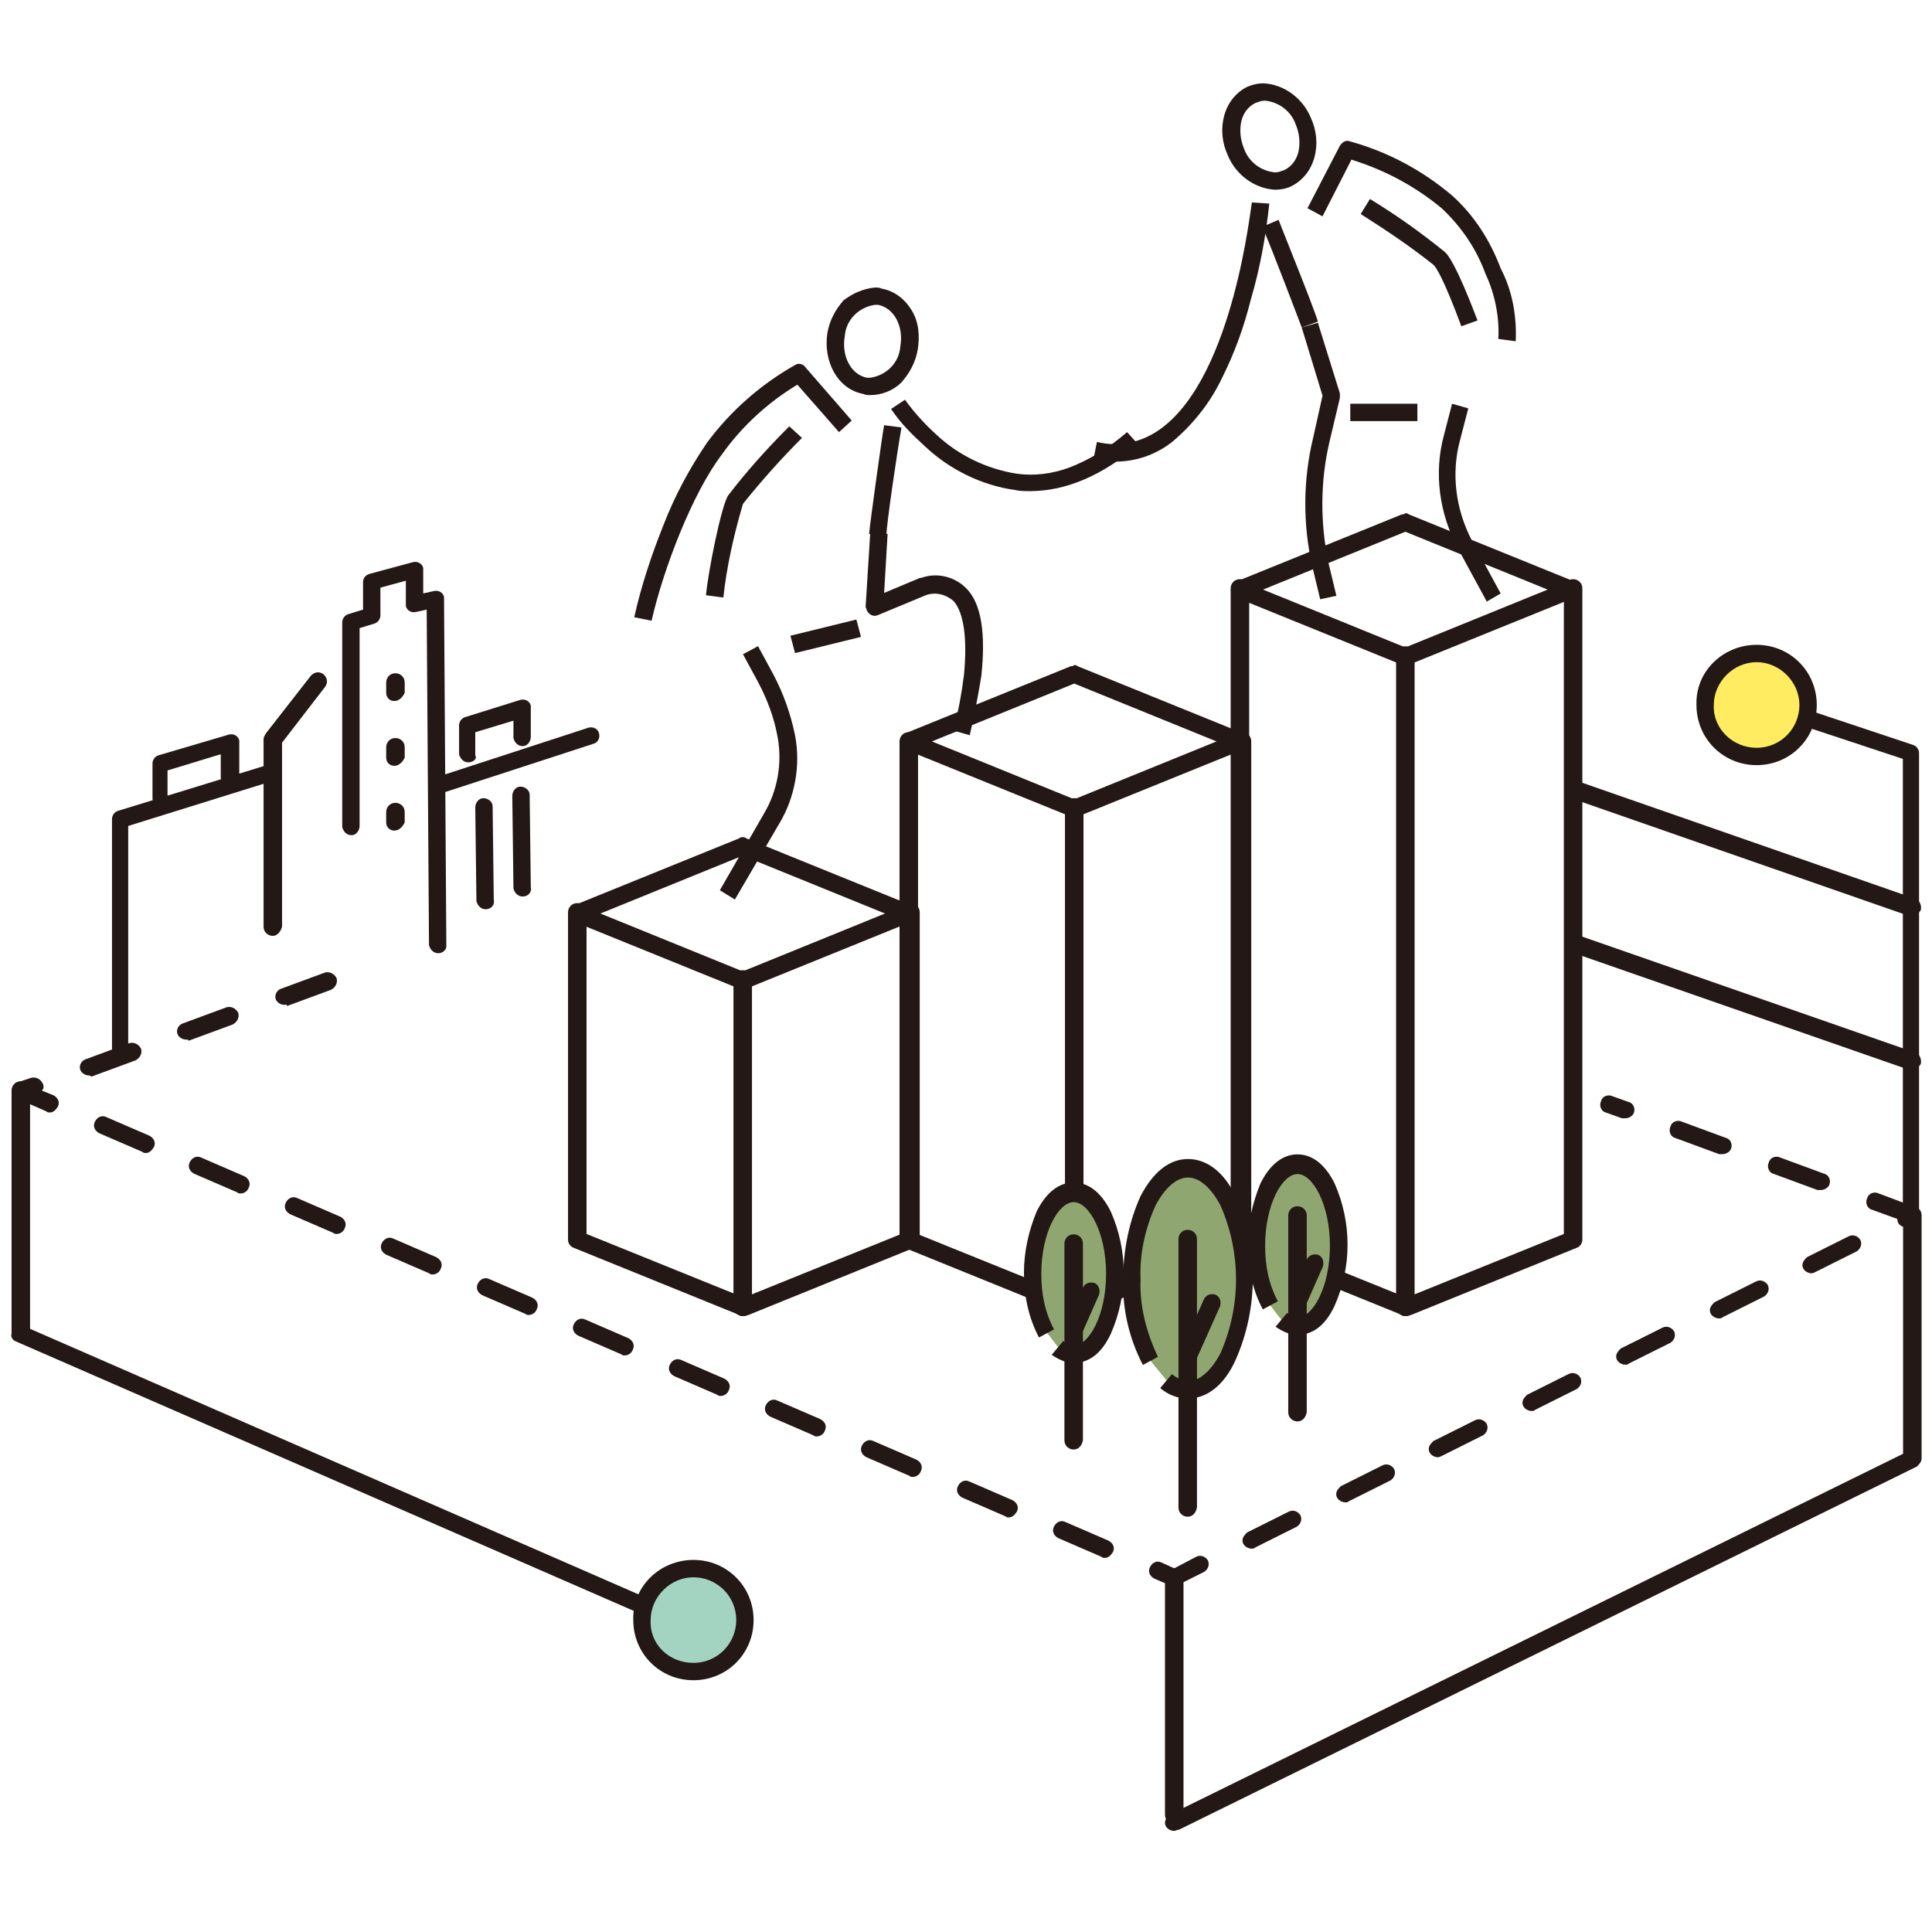<?xml version="1.0" encoding="utf-8"?>
<!-- Generator: Adobe Illustrator 26.2.0, SVG Export Plug-In . SVG Version: 6.00 Build 0)  -->
<svg version="1.1" id="Layer_1" xmlns="http://www.w3.org/2000/svg" xmlns:xlink="http://www.w3.org/1999/xlink" x="0px" y="0px"
	 viewBox="0 0 167 167" style="enable-background:new 0 0 167 167;" xml:space="preserve">
<style type="text/css">
	.st0{fill:#231815;}
	.st1{fill:#90A670;}
	.st2{fill:#FFEC60;}
	.st3{fill:#A3D3C1;}
</style>
<g transform="translate(1025.14 1704.438)">
	<g transform="translate(23.86 95.725)">
		<path class="st0" d="M-947.5-1641.9c-0.4,0-0.8-0.3-0.8-0.7c0-0.3,0.2-0.5,0.4-0.7l63.4-31.2v-20.6c0-0.4,0.3-0.8,0.8-0.8
			c0.4,0,0.8,0.3,0.8,0.8v21c0,0.3-0.2,0.5-0.4,0.7l-63.8,31.4C-947.3-1642-947.4-1641.9-947.5-1641.9z"/>
		<path class="st0" d="M-988.6-1658.5c-0.1,0-0.2,0-0.3-0.1l-58.7-25.6c-0.3-0.1-0.5-0.4-0.4-0.7v-21c0-0.4,0.3-0.8,0.8-0.8
			c0.4,0,0.8,0.3,0.8,0.8v20.6l58.2,25.4c0.4,0.2,0.6,0.6,0.4,1C-988-1658.7-988.3-1658.5-988.6-1658.5L-988.6-1658.5z"/>
		<path class="st0" d="M-947.5-1642.5c-0.4,0-0.8-0.3-0.8-0.8v-20.5c0-0.4,0.3-0.8,0.8-0.8c0.4,0,0.8,0.3,0.8,0.8v20.5
			C-946.8-1642.8-947.1-1642.5-947.5-1642.5z"/>
		<path class="st0" d="M-984.8-1686.4c-0.1,0-0.2,0-0.3-0.1l-14.3-5.8c-0.3-0.1-0.5-0.4-0.5-0.7v-28.3c0-0.4,0.3-0.8,0.8-0.8
			c0.4,0,0.8,0.3,0.8,0.8v27.8l13.6,5.5l13.6-5.5v-27.8c0-0.4,0.3-0.8,0.8-0.8c0.4,0,0.8,0.3,0.8,0.8v28.3c0,0.3-0.2,0.6-0.5,0.7
			l-14.3,5.8C-984.6-1686.4-984.7-1686.4-984.8-1686.4z"/>
		<path class="st0" d="M-947.5-1663c-0.1,0-0.2,0-0.3-0.1l-1.4-0.6c-0.4-0.2-0.6-0.6-0.4-1c0.2-0.4,0.6-0.6,1-0.4l0,0l1.1,0.5l1.9-1
			c0.4-0.2,0.8,0,1,0.3c0.2,0.4,0,0.8-0.3,1l-2.2,1.1C-947.3-1663-947.4-1663-947.5-1663z M-953.5-1665.5c-0.1,0-0.2,0-0.3-0.1
			l-3.7-1.6c-0.4-0.2-0.6-0.6-0.4-1s0.6-0.6,1-0.4l3.7,1.6c0.4,0.2,0.6,0.6,0.4,1C-953-1665.7-953.2-1665.5-953.5-1665.5
			L-953.5-1665.5z M-940.8-1666.3c-0.4,0-0.8-0.3-0.8-0.7c0-0.3,0.2-0.5,0.4-0.7l3.6-1.8c0.4-0.2,0.8,0,1,0.3c0.2,0.4,0,0.8-0.3,1
			l-3.6,1.8C-940.6-1666.3-940.7-1666.3-940.8-1666.3L-940.8-1666.3z M-961.8-1669c-0.1,0-0.2,0-0.3-0.1l-3.7-1.6
			c-0.4-0.2-0.6-0.6-0.4-1c0.2-0.4,0.6-0.6,1-0.4l3.7,1.6c0.4,0.2,0.6,0.6,0.4,1C-961.3-1669.2-961.5-1669-961.8-1669L-961.8-1669z
			 M-932.7-1670.3c-0.4,0-0.8-0.3-0.8-0.7c0-0.3,0.2-0.5,0.4-0.7l3.6-1.8c0.4-0.2,0.8,0,1,0.3c0.2,0.4,0,0.8-0.3,1c0,0,0,0,0,0
			l-3.6,1.8C-932.5-1670.3-932.6-1670.3-932.7-1670.3L-932.7-1670.3z M-970.1-1672.5c-0.1,0-0.2,0-0.3-0.1l-3.7-1.6
			c-0.4-0.2-0.6-0.6-0.4-1c0.2-0.4,0.6-0.6,1-0.4l3.7,1.6c0.4,0.2,0.6,0.6,0.4,1C-969.5-1672.7-969.8-1672.5-970.1-1672.5
			L-970.1-1672.5z M-924.7-1674.2c-0.4,0-0.8-0.3-0.8-0.7c0-0.3,0.2-0.5,0.4-0.7l3.6-1.8c0.4-0.2,0.8,0,1,0.3c0.2,0.4,0,0.8-0.3,1
			c0,0,0,0,0,0l-3.6,1.8C-924.4-1674.3-924.6-1674.2-924.7-1674.2L-924.7-1674.2z M-978.4-1676c-0.1,0-0.2,0-0.3-0.1l-3.7-1.6
			c-0.4-0.2-0.6-0.6-0.4-1c0.2-0.4,0.6-0.6,1-0.4l0,0l3.7,1.6c0.4,0.2,0.6,0.6,0.4,1C-977.8-1676.2-978.1-1676-978.4-1676
			L-978.4-1676z M-916.6-1678.2c-0.4,0-0.8-0.3-0.8-0.7c0-0.3,0.2-0.5,0.4-0.7l3.6-1.8c0.4-0.2,0.8,0,1,0.3c0.2,0.4,0,0.8-0.3,1
			l-3.6,1.8C-916.4-1678.2-916.5-1678.2-916.6-1678.2L-916.6-1678.2z M-986.7-1679.5c-0.1,0-0.2,0-0.3-0.1l-3.7-1.6
			c-0.4-0.2-0.6-0.6-0.4-1c0.2-0.4,0.6-0.6,1-0.4l3.7,1.6c0.4,0.2,0.6,0.6,0.4,1C-986.1-1679.7-986.4-1679.5-986.7-1679.5
			L-986.7-1679.5z M-908.5-1682.2c-0.4,0-0.8-0.3-0.8-0.7c0-0.3,0.2-0.5,0.4-0.7l3.6-1.8c0.4-0.2,0.8,0,1,0.3c0.2,0.4,0,0.8-0.3,1
			l-3.6,1.8C-908.3-1682.2-908.4-1682.2-908.5-1682.2L-908.5-1682.2z M-995-1683c-0.1,0-0.2,0-0.3-0.1l-3.7-1.6
			c-0.4-0.2-0.6-0.6-0.4-1c0.2-0.4,0.6-0.6,1-0.4l3.7,1.6c0.4,0.2,0.6,0.6,0.4,1C-994.4-1683.2-994.7-1683-995-1683L-995-1683z
			 M-900.4-1686.2c-0.4,0-0.8-0.3-0.8-0.7c0-0.3,0.2-0.5,0.4-0.7l3.6-1.8c0.4-0.2,0.8,0,1,0.3c0.2,0.4,0,0.8-0.3,1c0,0,0,0,0,0
			l-3.6,1.8C-900.2-1686.2-900.3-1686.2-900.4-1686.2L-900.4-1686.2z M-1003.3-1686.5c-0.1,0-0.2,0-0.3-0.1l-3.7-1.6
			c-0.4-0.2-0.6-0.6-0.4-1s0.6-0.6,1-0.4l3.7,1.6c0.4,0.2,0.6,0.6,0.4,1C-1002.7-1686.7-1003-1686.5-1003.3-1686.5L-1003.3-1686.5z
			 M-1011.6-1690c-0.1,0-0.2,0-0.3-0.1l-3.7-1.6c-0.4-0.2-0.6-0.6-0.4-1s0.6-0.6,1-0.4l3.7,1.6c0.4,0.2,0.6,0.6,0.4,1
			C-1011-1690.2-1011.3-1690-1011.6-1690L-1011.6-1690z M-892.4-1690.1c-0.4,0-0.8-0.3-0.8-0.7c0-0.3,0.2-0.5,0.4-0.7l3.6-1.8
			c0.4-0.2,0.8,0,1,0.3c0.2,0.4,0,0.8-0.3,1l-3.6,1.8C-892.1-1690.2-892.3-1690.1-892.4-1690.1L-892.4-1690.1z M-1019.9-1693.5
			c-0.1,0-0.2,0-0.3-0.1l-3.7-1.6c-0.4-0.2-0.6-0.6-0.4-1c0.2-0.4,0.6-0.6,1-0.4l3.7,1.6c0.4,0.2,0.6,0.6,0.4,1
			C-1019.3-1693.7-1019.6-1693.5-1019.9-1693.5L-1019.9-1693.5z M-884.3-1694.1c-0.4,0-0.7-0.3-0.7-0.7l-2.2-0.8
			c-0.4-0.1-0.6-0.6-0.4-1c0.1-0.4,0.6-0.6,1-0.4l3.2,1.2c0.4,0.1,0.6,0.6,0.4,1c-0.1,0.2-0.2,0.3-0.4,0.4l-0.5,0.3
			C-884.1-1694.1-884.2-1694.1-884.3-1694.1L-884.3-1694.1z M-1028.2-1697c-0.1,0-0.2,0-0.3-0.1l-3.7-1.6c-0.4-0.2-0.6-0.6-0.4-1
			c0.2-0.4,0.6-0.6,1-0.4l3.7,1.6c0.4,0.2,0.6,0.6,0.4,1C-1027.6-1697.2-1027.9-1697-1028.2-1697L-1028.2-1697z M-891.6-1697.3
			c-0.1,0-0.2,0-0.3,0l-3.8-1.4c-0.4-0.1-0.6-0.6-0.4-1c0.1-0.4,0.6-0.6,1-0.4l0,0l3.8,1.4c0.4,0.1,0.6,0.6,0.4,1
			C-891-1697.5-891.3-1697.3-891.6-1697.3L-891.6-1697.3z M-900.1-1700.4c-0.1,0-0.2,0-0.3,0l-3.8-1.4c-0.4-0.1-0.6-0.6-0.4-1
			c0.1-0.4,0.6-0.6,1-0.4l0,0l3.8,1.4c0.4,0.1,0.6,0.6,0.4,1C-899.5-1700.6-899.8-1700.4-900.1-1700.4L-900.1-1700.4z
			 M-1036.4-1700.5c-0.1,0-0.2,0-0.3-0.1l-3.7-1.6c-0.4-0.2-0.6-0.6-0.4-1c0.2-0.4,0.6-0.6,1-0.4l3.7,1.6c0.4,0.2,0.6,0.6,0.4,1
			C-1035.9-1700.7-1036.1-1700.5-1036.4-1700.5L-1036.4-1700.5z M-908.5-1703.5c-0.1,0-0.2,0-0.3,0l-1.4-0.5c-0.4-0.1-0.6-0.6-0.4-1
			c0.1-0.4,0.6-0.6,1-0.4l1.4,0.5c0.4,0.1,0.6,0.6,0.4,1C-907.9-1703.7-908.2-1703.5-908.5-1703.5L-908.5-1703.5z M-1044.7-1704
			c-0.1,0-0.2,0-0.3-0.1l-2.5-1.1c-0.4-0.2-0.6-0.6-0.4-1c0.1-0.2,0.2-0.3,0.4-0.4l1.2-0.4c0.4-0.1,0.8,0.1,1,0.5
			c0.1,0.2,0.1,0.5-0.1,0.6l1,0.4c0.4,0.2,0.6,0.6,0.4,1C-1044.2-1704.2-1044.4-1704-1044.7-1704L-1044.7-1704z M-1041.3-1707.2
			c-0.4,0-0.8-0.3-0.8-0.7c0-0.3,0.2-0.6,0.5-0.7l3.8-1.4c0.4-0.1,0.8,0.1,1,0.5c0.1,0.4-0.1,0.8-0.5,1l-3.8,1.4
			C-1041.2-1707.2-1041.3-1707.2-1041.3-1707.2L-1041.3-1707.2z M-1032.9-1710.3c-0.4,0-0.8-0.3-0.8-0.7c0-0.3,0.2-0.6,0.5-0.7
			l3.8-1.4c0.4-0.1,0.8,0.1,1,0.5c0.1,0.4-0.1,0.8-0.5,1l-3.8,1.4C-1032.7-1710.3-1032.8-1710.3-1032.9-1710.3L-1032.9-1710.3z
			 M-1024.4-1713.3c-0.4,0-0.8-0.3-0.8-0.7c0-0.3,0.2-0.6,0.5-0.7l3.8-1.4c0.4-0.1,0.8,0.1,1,0.5c0.1,0.4-0.1,0.8-0.5,1l0,0
			l-3.8,1.4C-1024.2-1713.4-1024.3-1713.3-1024.4-1713.3L-1024.4-1713.3z"/>
		<path class="st0" d="M-984.8-1727.8c0.1,0,0.2,0,0.3,0.1l14.3,5.8c0.4,0.2,0.6,0.6,0.4,1c-0.1,0.2-0.2,0.3-0.4,0.4l-14.3,5.8
			c-0.2,0.1-0.4,0.1-0.6,0l-14.3-5.8c-0.4-0.2-0.6-0.6-0.4-1c0.1-0.2,0.2-0.3,0.4-0.4l14.3-5.8
			C-985-1727.8-984.9-1727.8-984.8-1727.8z M-972.5-1721.2l-12.3-5l-12.3,5l12.3,5L-972.5-1721.2z"/>
		<path class="st0" d="M-984.8-1686.4c-0.4,0-0.8-0.3-0.8-0.8v-28.3c0-0.4,0.3-0.8,0.8-0.8s0.8,0.3,0.8,0.8v28.3
			C-984-1686.7-984.4-1686.4-984.8-1686.4z"/>
		<g transform="translate(76.755 13.125)">
			<path class="st0" d="M-1032.9-1699.5c-0.1,0-0.2,0-0.3-0.1l-14.3-5.8c-0.3-0.1-0.5-0.4-0.5-0.7v-43.1c0-0.4,0.3-0.8,0.8-0.8
				c0.4,0,0.8,0.3,0.8,0.8v42.6l13.6,5.5l13.6-5.5v-42.6c0-0.4,0.3-0.8,0.8-0.8c0.4,0,0.8,0.3,0.8,0.8v43.1c0,0.3-0.2,0.6-0.5,0.7
				l-14.3,5.8C-1032.7-1699.5-1032.8-1699.5-1032.9-1699.5z"/>
			<path class="st0" d="M-1032.9-1755.8c0.1,0,0.2,0,0.3,0.1l14.3,5.8c0.4,0.2,0.6,0.6,0.4,1c-0.1,0.2-0.2,0.3-0.4,0.4l-14.3,5.8
				c-0.2,0.1-0.4,0.1-0.6,0l-14.3-5.8c-0.4-0.2-0.6-0.6-0.4-1c0.1-0.2,0.2-0.3,0.4-0.4l14.3-5.8
				C-1033.1-1755.7-1033-1755.7-1032.9-1755.8z M-1020.6-1749.2l-12.3-5l-12.3,5l12.3,5L-1020.6-1749.2z"/>
			<path class="st0" d="M-1032.9-1699.5c-0.4,0-0.8-0.3-0.8-0.8v-43.2c0-0.4,0.3-0.8,0.8-0.8c0.4,0,0.8,0.3,0.8,0.8v43.1
				C-1032.2-1699.8-1032.5-1699.5-1032.9-1699.5C-1032.9-1699.5-1032.9-1699.5-1032.9-1699.5z"/>
		</g>
		<g transform="translate(105.377 0)">
			<path class="st0" d="M-1032.9-1686.4c-0.1,0-0.2,0-0.3-0.1l-14.3-5.8c-0.3-0.1-0.5-0.4-0.5-0.7v-56.3c0-0.4,0.3-0.8,0.8-0.8
				c0.4,0,0.8,0.3,0.8,0.8v55.8l13.6,5.5l13.6-5.5v-55.8c0-0.4,0.3-0.8,0.8-0.8c0.4,0,0.8,0.3,0.8,0.8v56.3c0,0.3-0.2,0.6-0.5,0.7
				l-14.3,5.8C-1032.7-1686.4-1032.8-1686.4-1032.9-1686.4z"/>
			<path class="st0" d="M-1032.9-1755.8c0.1,0,0.2,0,0.3,0.1l14.3,5.8c0.4,0.2,0.6,0.6,0.4,1c-0.1,0.2-0.2,0.3-0.4,0.4l-14.3,5.8
				c-0.2,0.1-0.4,0.1-0.6,0l-14.3-5.8c-0.4-0.2-0.6-0.6-0.4-1c0.1-0.2,0.2-0.3,0.4-0.4l14.3-5.8
				C-1033.1-1755.7-1033-1755.7-1032.9-1755.8z M-1020.6-1749.2l-12.3-5l-12.3,5l12.3,5L-1020.6-1749.2z"/>
			<path class="st0" d="M-1032.9-1686.4c-0.4,0-0.8-0.3-0.8-0.8v-56.3c0-0.4,0.3-0.8,0.8-0.8c0.4,0,0.8,0.3,0.8,0.8v56.3
				C-1032.2-1686.7-1032.5-1686.4-1032.9-1686.4z"/>
		</g>
		<g transform="translate(150.581 15.634)">
			<path class="st0" d="M-1034.3-1710c-0.4,0-0.8-0.3-0.8-0.8v-39.4l-12.4-4.1c-0.4-0.1-0.6-0.5-0.5-0.9c0.1-0.4,0.5-0.6,0.9-0.5
				c0,0,0,0,0,0l12.9,4.3c0.3,0.1,0.5,0.4,0.5,0.7v40C-1033.6-1710.3-1033.9-1710-1034.3-1710C-1034.3-1710-1034.3-1710-1034.3-1710
				z"/>
		</g>
		<g transform="translate(134.528 23.114)">
			<path class="st0" d="M-1018.3-1744.1c-0.1,0-0.2,0-0.2,0l-29-10.1c-0.4-0.1-0.6-0.6-0.5-1c0.1-0.4,0.6-0.6,1-0.5l29,10.1
				c0.4,0.1,0.6,0.6,0.5,1C-1017.7-1744.3-1018-1744.1-1018.3-1744.1L-1018.3-1744.1z"/>
			<path class="st0" d="M-1018.3-1730.8c-0.1,0-0.2,0-0.2,0l-29-10.1c-0.4-0.1-0.6-0.6-0.5-1c0.1-0.4,0.6-0.6,1-0.5l29,10.1
				c0.4,0.1,0.6,0.6,0.5,1C-1017.7-1731-1018-1730.8-1018.3-1730.8L-1018.3-1730.8z"/>
		</g>
	</g>
	<g transform="translate(116.777 58.562)">
		<path class="st0" d="M-1032.7-1755.8c1.8,0.1,3.4,1.3,4.1,3c0.5,1.1,0.6,2.3,0.3,3.4c-0.3,1.1-1,2-2,2.5c-0.4,0.2-0.9,0.3-1.4,0.3
			c-1.8-0.1-3.4-1.3-4.1-3c-0.5-1.1-0.6-2.3-0.3-3.4c0.3-1.1,1-2,2-2.5C-1033.6-1755.7-1033.2-1755.8-1032.7-1755.8z
			 M-1031.7-1748.1c0.3,0,0.5-0.1,0.8-0.2c0.6-0.3,1-0.8,1.2-1.5c0.2-0.8,0.1-1.7-0.2-2.4c-0.4-1.2-1.5-2-2.7-2.1
			c-0.3,0-0.5,0.1-0.8,0.2c-0.6,0.3-1,0.8-1.2,1.5c-0.2,0.8-0.1,1.7,0.2,2.4C-1034-1749-1032.9-1748.2-1031.7-1748.1z"/>
		<path class="st0" d="M-1010.9-1733.5l-1.5-0.2c0.1-1.9-0.3-3.9-1.1-5.6c-0.8-2.2-2.1-4.1-3.8-5.7c-2.3-1.9-4.9-3.3-7.8-4.2
			l-2.5,4.9l-1.3-0.7l2.8-5.4c0.2-0.3,0.5-0.5,0.8-0.4c3.3,0.9,6.3,2.5,8.9,4.7c1.9,1.7,3.3,3.9,4.2,6.3
			C-1011.2-1737.9-1010.8-1735.7-1010.9-1733.5z"/>
		<path class="st0" d="M-1015.6-1734.8c-1.6-4.3-2.2-5.1-2.4-5.3c-2-1.6-4.1-3-6.3-4.4l0.8-1.3c2.3,1.4,4.4,2.9,6.5,4.6
			c0.2,0.2,0.9,0.9,2.8,5.9L-1015.6-1734.8z"/>
		<path class="st0" d="M-1045.5-1723.1c-0.6,0-1.3-0.1-1.9-0.2l0.3-1.5c2,0.5,4,0,5.6-1.2c6.3-4.7,7.7-19.4,7.8-19.5l1.5,0.1
			c-0.3,2.8-0.8,5.6-1.6,8.3c-0.6,2.4-1.4,4.6-2.5,6.8c-1,2.1-2.5,4-4.3,5.5C-1042-1723.7-1043.7-1723.1-1045.5-1723.1z"/>
		<path class="st0" d="M-1029.4-1734.7c-0.3-0.8-2.5-6.6-3.4-8.7l1.4-0.6c0.1,0.3,3.1,7.7,3.4,8.8L-1029.4-1734.7z"/>
		<path class="st0" d="M-1027.8-1711.2l-0.7-2.9c-0.8-3.6-0.8-7.4,0.1-11.1l0.8-3.6l-1.8-5.9l1.4-0.4l1.9,6.1c0,0.1,0,0.3,0,0.4
			l-0.9,3.8c-0.8,3.4-0.8,7-0.1,10.4l0.7,2.9L-1027.8-1711.2z"/>
		<path class="st0" d="M-1019.4-1726.6h-5.8v-1.5h5.8V-1726.6z"/>
		<path class="st0" d="M-1013.4-1711l-2.5-4.6c-1.6-3-2.1-6.5-1.2-9.8l0.7-2.7l1.4,0.4l-0.7,2.7c-0.8,2.9-0.4,6,1,8.7l2.5,4.6
			L-1013.4-1711z"/>
	</g>
	<g transform="translate(77.683 76.214)">
		<path class="st0" d="M-1027.2-1755.8L-1027.2-1755.8c0.2,0,0.4,0,0.6,0.1c1.1,0.2,2,0.9,2.6,1.9c0.6,1,0.7,2.2,0.5,3.4
			c-0.2,1.1-0.7,2-1.4,2.8c-0.7,0.7-1.7,1.1-2.7,1.1c-0.2,0-0.4,0-0.6-0.1c-2.2-0.4-3.5-2.8-3.1-5.3c0.2-1.1,0.7-2,1.4-2.8
			C-1029.1-1755.3-1028.2-1755.7-1027.2-1755.8z M-1027.6-1748c1.4-0.2,2.5-1.3,2.6-2.7c0.3-1.7-0.5-3.3-1.9-3.6c-0.1,0-0.2,0-0.3,0
			c-1.4,0.2-2.5,1.3-2.6,2.7c-0.3,1.7,0.5,3.3,1.9,3.6C-1027.8-1748-1027.7-1748-1027.6-1748L-1027.6-1748z"/>
		<path class="st0" d="M-1046.5-1727l-1.5-0.3c0.6-2.7,1.5-5.4,2.5-7.9c1-2.6,2.3-5,3.8-7.2c2-2.7,4.6-5,7.6-6.7
			c0.3-0.2,0.7-0.1,0.9,0.2l4,4.6l-1.1,1l-3.6-4.1c-2.5,1.5-4.8,3.6-6.5,6C-1043-1738-1045.5-1731.4-1046.5-1727z"/>
		<path class="st0" d="M-1040.3-1729l-1.5-0.2c0.2-2.1,1.3-7.6,1.9-8.6c1.6-2.1,3.4-4.1,5.3-6l1.1,1c-1.8,1.8-3.5,3.7-5.1,5.7
			C-1039.4-1734.4-1040-1731.7-1040.3-1729z"/>
		<path class="st0" d="M-1013.8-1738.2c-0.4,0-0.9,0-1.3-0.1c-2.9-0.4-5.7-1.8-7.8-3.8c-1.1-1-2.1-2-2.9-3.2l1.2-0.8
			c0.8,1.1,1.7,2.1,2.7,3c1.9,1.8,4.4,3,7,3.4c1.5,0.2,3,0,4.4-0.5c1.9-0.7,3.6-1.8,5.1-3.1l1,1.1
			C-1007.5-1739.6-1010.6-1738.2-1013.8-1738.2z"/>
		<path class="st0" d="M-1026.2-1734.4l-1.5-0.1c0.1-1.1,1.2-9,1.3-9.4l1.5,0.2C-1025.3-1741.4-1026.2-1735.3-1026.2-1734.4z"/>
		<path class="st0" d="M-1019-1717.1l-1.4-0.4c0.4-1.6,0.7-3.2,0.9-4.8c0.3-3.1,0-5.4-0.9-6.4c-0.7-0.6-1.6-0.8-2.4-0.5l-4.1,1.7
			c-0.4,0.2-0.8,0-1-0.4c0-0.1-0.1-0.2-0.1-0.3l0.4-6.4l1.5,0.1l-0.3,5.1l3.1-1.3c0,0,0.1,0,0.1,0c1.4-0.5,2.9-0.1,3.9,0.9
			c1.3,1.3,1.7,3.9,1.3,7.6C-1018.3-1720.4-1018.6-1718.8-1019-1717.1z"/>
		<path class="st0" d="M-1034.1-1724.2l-0.4-1.5l5.7-1.4l0.4,1.5L-1034.1-1724.2z"/>
		<path class="st0" d="M-1039.3-1702.9l-1.3-0.8l3.8-6.6c1.2-2,1.6-4.4,1.2-6.6c-0.3-1.7-0.9-3.3-1.7-4.8l-1.3-2.4l1.3-0.7l1.3,2.4
			c0.9,1.7,1.5,3.4,1.9,5.3c0.5,2.6,0,5.4-1.4,7.7L-1039.3-1702.9z"/>
	</g>
	<g transform="translate(119.951 151.646)">
		<path class="st1" d="M-1044.2-1736.7c0.5,0.5,1.2,0.7,1.9,0.7c2.7,0,4.9-4.3,4.9-9.5s-2.2-9.5-4.9-9.5s-4.9,4.3-4.9,9.5
			c-0.1,2.5,0.5,4.9,1.6,7.1"/>
		<path class="st0" d="M-1042.4-1735.2c-0.9,0-1.7-0.3-2.4-0.9l1-1.2c0.4,0.3,0.9,0.6,1.4,0.6c1,0,2-0.9,2.8-2.4
			c1.8-4.1,1.8-8.7,0-12.8c-0.8-1.5-1.8-2.4-2.8-2.4s-2,0.9-2.8,2.4c-0.9,2-1.4,4.2-1.3,6.4c-0.1,2.3,0.5,4.6,1.5,6.7l-1.3,0.7
			c-1.2-2.3-1.8-4.9-1.7-7.5c0-2.4,0.5-4.9,1.5-7.1c1.1-2.1,2.5-3.2,4.1-3.2s3.1,1.1,4.1,3.2c2,4.5,2,9.7,0,14.2
			C-1039.3-1736.3-1040.8-1735.2-1042.4-1735.2z"/>
		<g transform="translate(4.774 6.12)">
			<path class="st0" d="M-1047.2-1731.1c-0.4,0-0.8-0.3-0.8-0.8v-23.2c0-0.4,0.3-0.8,0.8-0.8c0.4,0,0.8,0.3,0.8,0.8v23.2
				C-1046.5-1731.4-1046.8-1731.1-1047.2-1731.1z"/>
			<path class="st0" d="M-1047.2-1744.1c-0.1,0-0.2,0-0.3-0.1c-0.4-0.2-0.5-0.6-0.4-1l2.1-4.7c0.2-0.4,0.6-0.5,1-0.4c0,0,0,0,0,0
				c0.4,0.2,0.5,0.6,0.4,1l-2.1,4.7C-1046.7-1744.3-1046.9-1744.1-1047.2-1744.1z"/>
		</g>
	</g>
	<g transform="translate(111.369 153.673)">
		<path class="st1" d="M-1045-1741.6c0.4,0.3,0.9,0.5,1.4,0.5c2,0,3.6-3.1,3.6-7s-1.6-7-3.6-7s-3.6,3.1-3.6,7c0,1.8,0.4,3.6,1.2,5.2
			"/>
		<path class="st0" d="M-1043.7-1740.3c-0.7,0-1.3-0.3-1.9-0.7l1-1.2c0.2,0.2,0.6,0.4,0.9,0.4c1.3,0,2.8-2.6,2.8-6.2
			s-1.5-6.2-2.8-6.2s-2.8,2.6-2.8,6.2c0,1.7,0.3,3.3,1.1,4.8l-1.3,0.7c-0.9-1.7-1.3-3.6-1.3-5.6c0-1.8,0.4-3.6,1.1-5.3
			c0.8-1.6,1.9-2.5,3.2-2.5s2.4,0.9,3.2,2.5c1.5,3.4,1.5,7.2,0,10.6C-1041.3-1741.1-1042.4-1740.3-1043.7-1740.3z"/>
		<g transform="translate(3.498 4.484)">
			<path class="st0" d="M-1047.2-1737.3c-0.4,0-0.8-0.3-0.8-0.8v-17c0-0.4,0.3-0.8,0.8-0.8c0.4,0,0.8,0.3,0.8,0.8v17
				C-1046.5-1737.6-1046.8-1737.3-1047.2-1737.3z"/>
			<path class="st0" d="M-1047.2-1746.8c-0.1,0-0.2,0-0.3-0.1c-0.4-0.2-0.5-0.6-0.4-1c0,0,0,0,0,0l1.5-3.4c0.2-0.4,0.6-0.5,1-0.4
				c0,0,0,0,0,0c0.4,0.2,0.5,0.6,0.4,1l-1.5,3.4C-1046.7-1747-1046.9-1746.8-1047.2-1746.8z"/>
		</g>
	</g>
	<g transform="translate(130.717 151.245)">
		<path class="st1" d="M-1045.1-1741.6c0.4,0.3,0.9,0.5,1.4,0.5c2,0,3.6-3.1,3.6-7s-1.6-7-3.6-7s-3.6,3.1-3.6,7
			c0,1.8,0.4,3.6,1.2,5.2"/>
		<path class="st0" d="M-1043.7-1740.3c-0.7,0-1.3-0.3-1.9-0.7l1-1.2c0.2,0.2,0.6,0.4,0.9,0.4c1.3,0,2.8-2.6,2.8-6.2
			s-1.5-6.2-2.8-6.2s-2.8,2.6-2.8,6.2c0,1.7,0.3,3.3,1.1,4.8l-1.3,0.7c-0.9-1.7-1.3-3.6-1.3-5.6c0-1.8,0.4-3.6,1.1-5.3
			c0.8-1.6,1.9-2.5,3.2-2.5s2.4,0.9,3.2,2.5c1.5,3.4,1.5,7.2,0,10.6C-1041.3-1741.1-1042.4-1740.3-1043.7-1740.3z"/>
		<g transform="translate(3.497 4.484)">
			<path class="st0" d="M-1047.2-1737.3c-0.4,0-0.8-0.3-0.8-0.8v-17c0-0.4,0.3-0.8,0.8-0.8c0.4,0,0.8,0.3,0.8,0.8v17
				C-1046.5-1737.6-1046.8-1737.3-1047.2-1737.3z"/>
			<path class="st0" d="M-1047.2-1746.8c-0.1,0-0.2,0-0.3-0.1c-0.4-0.2-0.5-0.6-0.4-1c0,0,0,0,0,0l1.5-3.4c0.2-0.4,0.6-0.5,1-0.4
				c0,0,0,0,0,0c0.4,0.2,0.5,0.6,0.4,1l-1.5,3.4C-1046.7-1747-1046.9-1746.8-1047.2-1746.8z"/>
		</g>
	</g>
	<g transform="translate(32.442 99.757)">
		<path class="st0" d="M-1019.7-1735.6c-0.3,0-0.6-0.2-0.7-0.5c-0.1-0.4,0.1-0.8,0.5-0.9l13.2-4.3c0.4-0.1,0.8,0.1,0.9,0.5
			c0,0,0,0,0,0c0.1,0.4-0.1,0.8-0.5,0.9c0,0,0,0,0,0l-13.2,4.3C-1019.5-1735.6-1019.6-1735.6-1019.7-1735.6z"/>
		<path class="st0" d="M-1017.1-1738.3c-0.4,0-0.7-0.3-0.8-0.7l0-2.5c0-0.3,0.2-0.6,0.5-0.7l4.8-1.5c0.4-0.1,0.8,0.1,0.9,0.5
			c0,0.1,0,0.1,0,0.2l0,2.5c0,0.4-0.3,0.8-0.7,0.8c0,0,0,0,0,0h0c-0.4,0-0.7-0.3-0.8-0.7l0-1.5l-3.3,1l0,2
			C-1016.3-1738.6-1016.7-1738.3-1017.1-1738.3C-1017.1-1738.3-1017.1-1738.3-1017.1-1738.3L-1017.1-1738.3z"/>
		<path class="st0" d="M-1012.4-1726.7c-0.4,0-0.7-0.3-0.8-0.7l-0.1-8c0-0.4,0.3-0.8,0.7-0.8c0,0,0,0,0,0c0.4,0,0.8,0.3,0.8,0.7
			c0,0,0,0,0,0l0.1,8C-1011.6-1727-1012-1726.7-1012.4-1726.7C-1012.4-1726.7-1012.4-1726.7-1012.4-1726.7L-1012.4-1726.7z"/>
		<path class="st0" d="M-1015.6-1725.6c-0.4,0-0.7-0.3-0.8-0.7l-0.1-8.1c0-0.4,0.3-0.8,0.7-0.8c0,0,0,0,0,0c0.4,0,0.8,0.3,0.8,0.7
			c0,0,0,0,0,0l0.1,8.1C-1014.8-1725.9-1015.2-1725.6-1015.6-1725.6C-1015.6-1725.6-1015.6-1725.6-1015.6-1725.6L-1015.6-1725.6z"/>
		<path class="st0" d="M-1019.7-1721.8c-0.4,0-0.7-0.3-0.8-0.7l-0.2-29l-0.9,0.2c-0.4,0.1-0.8-0.1-0.9-0.5c0-0.1,0-0.1,0-0.2l0-2
			l-2.2,0.6l0,2.4c0,0.3-0.2,0.6-0.5,0.7l-1.3,0.4l0,17.1c0,0.4-0.3,0.8-0.7,0.8c0,0,0,0,0,0l0,0c-0.4,0-0.7-0.3-0.8-0.7l0-17.7
			c0-0.3,0.2-0.6,0.5-0.7l1.3-0.4l0-2.4c0-0.3,0.2-0.6,0.6-0.7l3.7-1c0.4-0.1,0.8,0.1,0.9,0.5c0,0.1,0,0.1,0,0.2l0,2l0.9-0.2
			c0.4-0.1,0.8,0.1,0.9,0.5c0,0.1,0,0.1,0,0.2l0.2,30C-1019-1722.1-1019.3-1721.8-1019.7-1721.8
			C-1019.7-1721.8-1019.7-1721.8-1019.7-1721.8L-1019.7-1721.8z"/>
		<path class="st0" d="M-1034-1723.3L-1034-1723.3c-0.4,0-0.8-0.3-0.8-0.8l0-16.2c0-0.2,0.1-0.3,0.2-0.5l3.9-5
			c0.3-0.3,0.7-0.4,1.1-0.1c0.3,0.3,0.4,0.7,0.1,1.1l-3.7,4.8v15.9C-1033.3-1723.7-1033.6-1723.3-1034-1723.3
			C-1034-1723.3-1034-1723.3-1034-1723.3z"/>
		<path class="st0" d="M-1047.2-1712.2L-1047.2-1712.2c-0.4,0-0.7-0.3-0.7-0.8c0,0,0,0,0,0l0-20.4c0-0.3,0.2-0.6,0.5-0.7l12.7-3.9
			c0.4-0.1,0.8,0.1,0.9,0.5s-0.1,0.8-0.5,0.9l0,0l-12.2,3.8l0,19.8C-1046.5-1712.5-1046.8-1712.2-1047.2-1712.2z"/>
		<path class="st0" d="M-1043.7-1734.4L-1043.7-1734.4c-0.4,0-0.7-0.3-0.7-0.8l0,0l0-3c0-0.3,0.2-0.6,0.5-0.7l6.1-1.8
			c0.4-0.1,0.8,0.1,0.9,0.5c0,0.1,0,0.1,0,0.2l0,3c0,0.4-0.3,0.8-0.8,0.8c-0.4,0-0.8-0.3-0.8-0.8v-2l-4.6,1.4l0,2.5
			C-1043-1734.7-1043.3-1734.4-1043.7-1734.4z"/>
		<path class="st0" d="M-1023.5-1743.6c-0.4,0-0.7-0.3-0.7-0.7l0-0.9c0-0.4,0.3-0.8,0.8-0.8c0.4,0,0.8,0.3,0.8,0.8v0.9
			C-1022.8-1743.9-1023.1-1743.6-1023.5-1743.6C-1023.5-1743.6-1023.5-1743.6-1023.5-1743.6L-1023.5-1743.6z"/>
		<path class="st0" d="M-1023.5-1738c-0.4,0-0.7-0.3-0.7-0.7l0-0.9c0-0.4,0.3-0.8,0.8-0.8c0.4,0,0.8,0.3,0.8,0.8v0.9
			C-1022.8-1738.3-1023.1-1738-1023.5-1738C-1023.5-1738-1023.5-1738-1023.5-1738L-1023.5-1738z"/>
		<path class="st0" d="M-1023.5-1732.4c-0.4,0-0.7-0.3-0.7-0.7l0-0.9c0-0.4,0.3-0.8,0.8-0.8c0.4,0,0.8,0.3,0.8,0.8v0.9
			C-1022.8-1732.7-1023.1-1732.4-1023.5-1732.4C-1023.5-1732.4-1023.5-1732.4-1023.5-1732.4L-1023.5-1732.4z"/>
	</g>
	<circle class="st2" cx="-873.3" cy="-1643.5" r="4.5"/>
	<path class="st0" d="M-873.3-1648.7c2.9,0,5.2,2.3,5.2,5.2s-2.3,5.2-5.2,5.2s-5.2-2.3-5.2-5.2c0,0,0,0,0,0
		C-878.6-1646.4-876.2-1648.7-873.3-1648.7z M-873.3-1639.8c2.1,0,3.7-1.7,3.7-3.7s-1.7-3.7-3.7-3.7s-3.7,1.7-3.7,3.7l0,0
		C-877.1-1641.5-875.4-1639.8-873.3-1639.8z"/>
	<circle class="st3" cx="-965.2" cy="-1564.4" r="4.5"/>
	<path class="st0" d="M-965.2-1569.6c2.9,0,5.2,2.3,5.2,5.2s-2.3,5.2-5.2,5.2s-5.2-2.3-5.2-5.2c0,0,0,0,0,0
		C-970.5-1567.3-968.1-1569.6-965.2-1569.6z M-965.2-1560.7c2.1,0,3.7-1.7,3.7-3.7c0-2.1-1.7-3.7-3.7-3.7s-3.7,1.7-3.7,3.7l0,0
		C-969-1562.3-967.3-1560.7-965.2-1560.7z"/>
</g>
</svg>
